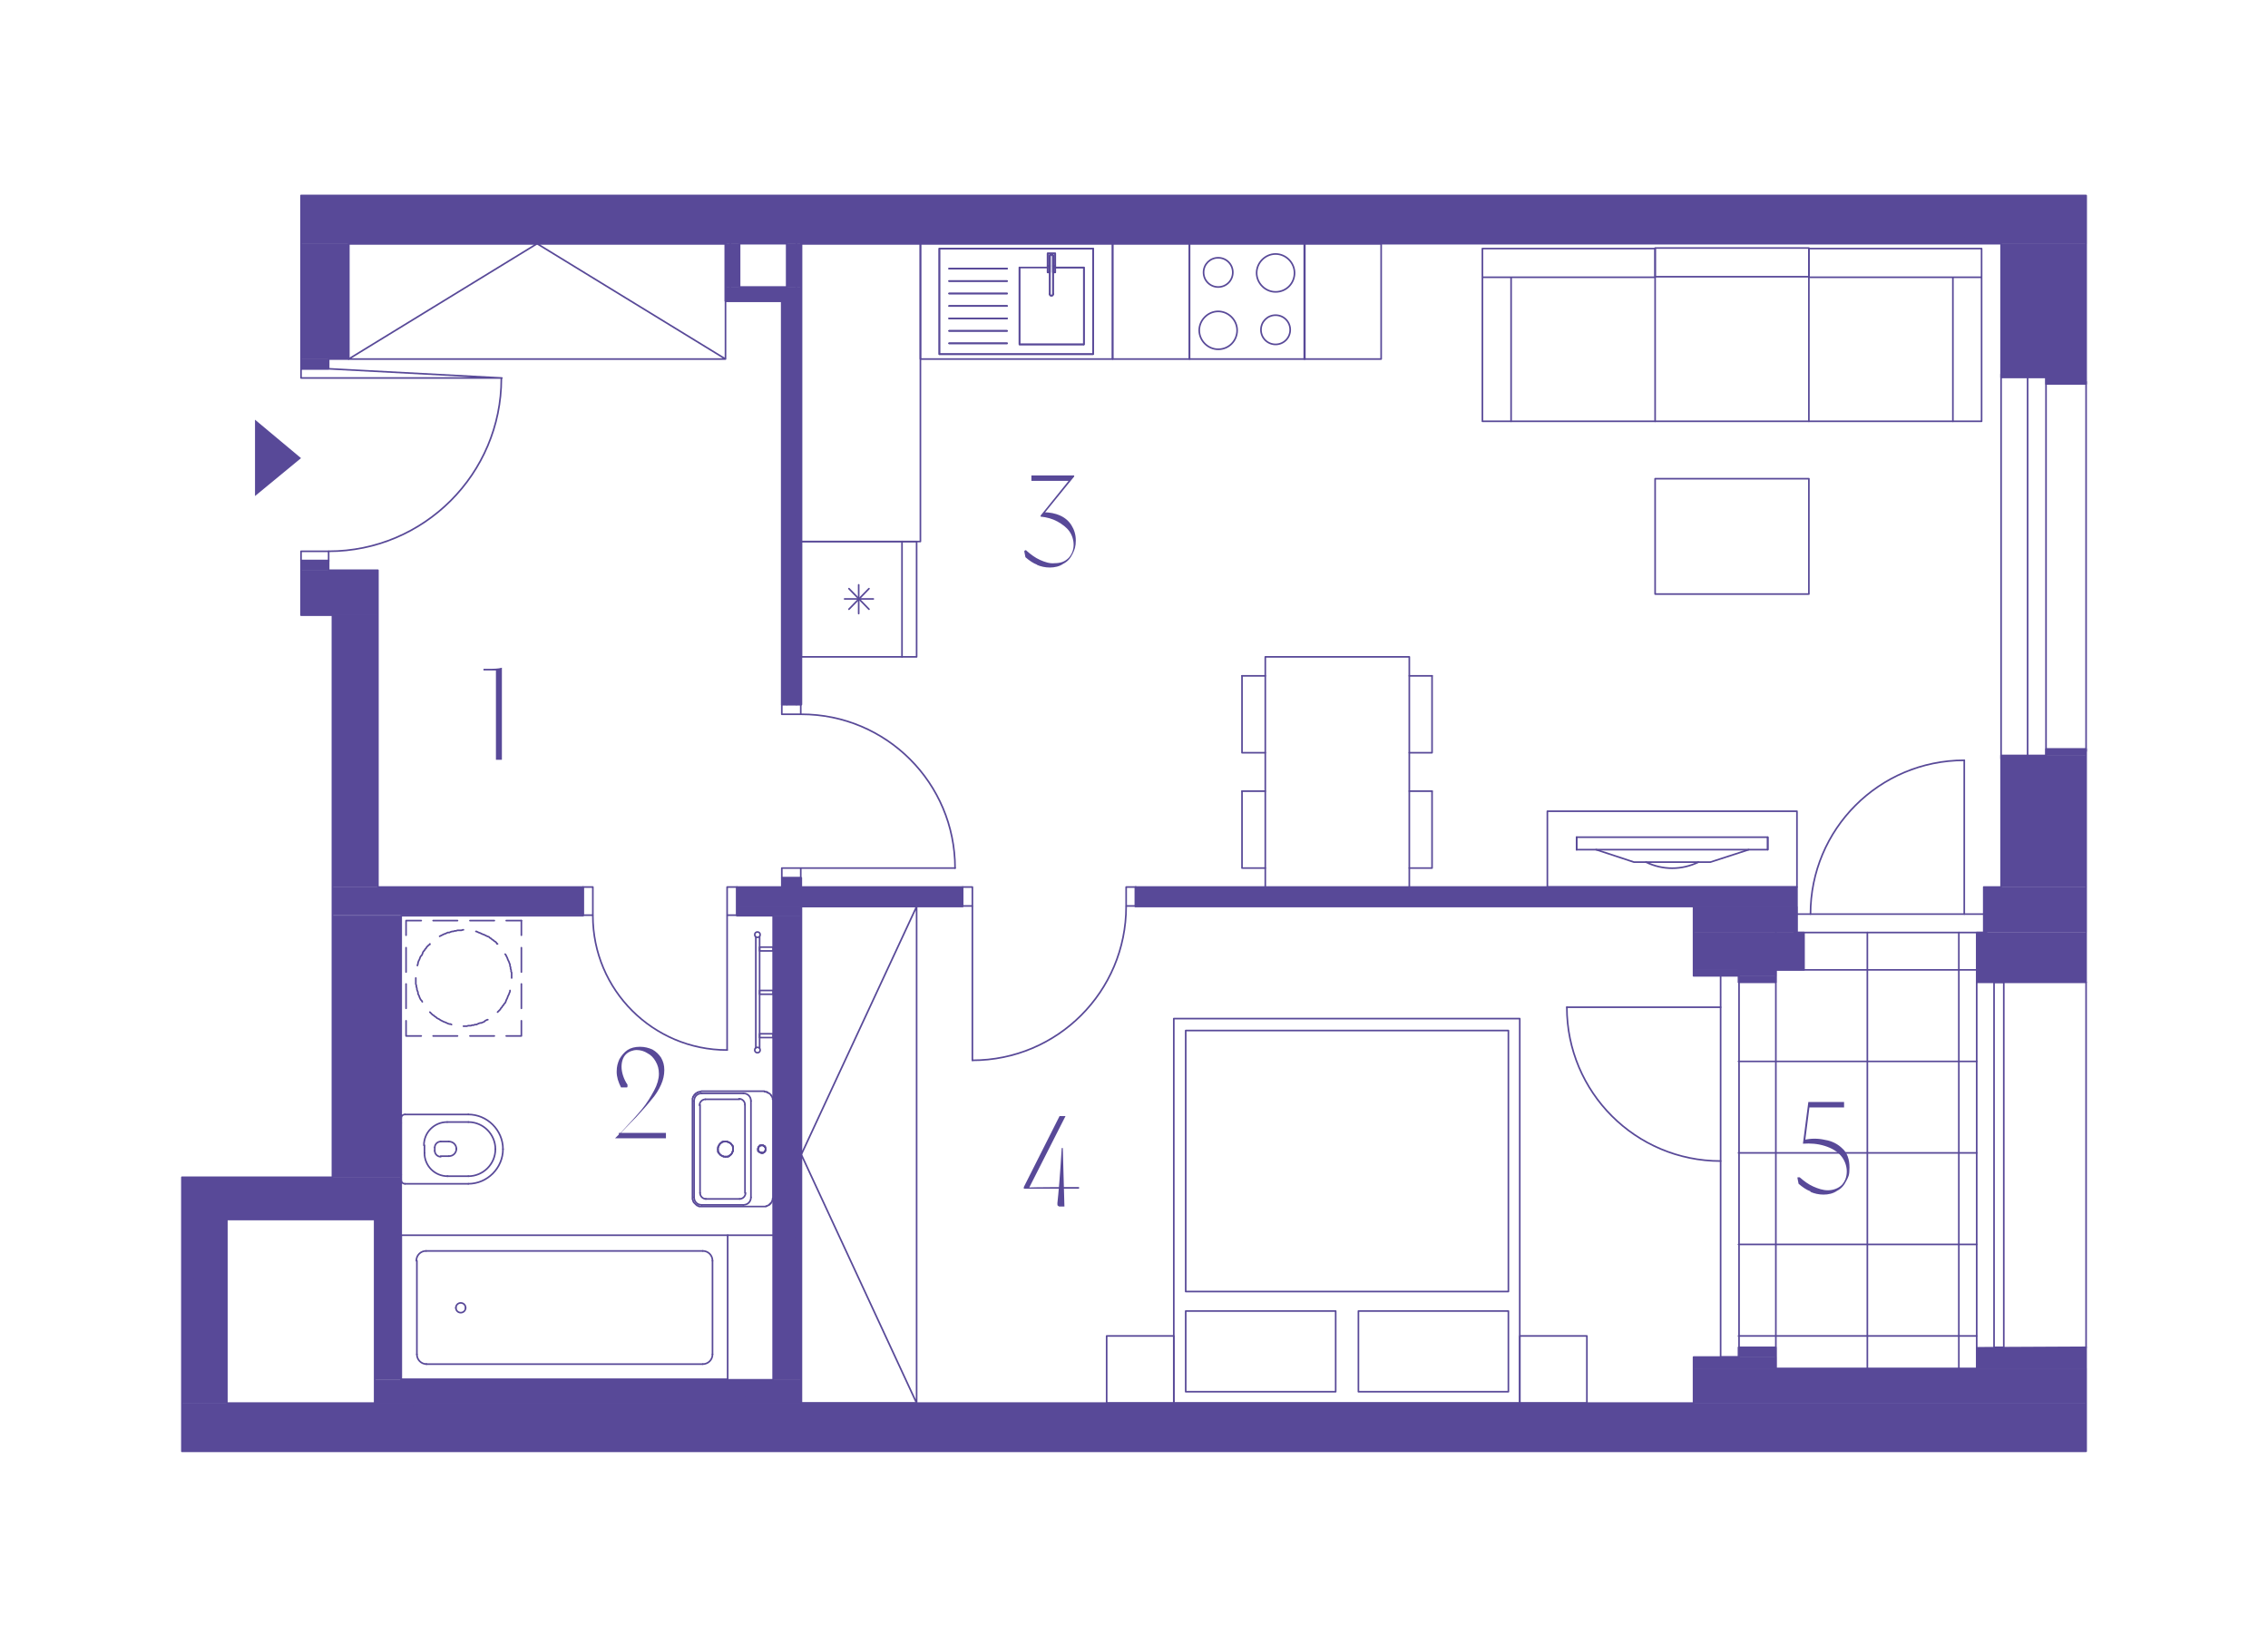 <?xml version="1.0" encoding="UTF-8"?>
<svg xmlns="http://www.w3.org/2000/svg" xmlns:xlink="http://www.w3.org/1999/xlink" version="1.1" viewBox="0 0 418.9 303.9">
  <defs>
    <style>
      .cls-1, .cls-2, .cls-3 {
        fill: none;
      }

      .cls-4, .cls-2, .cls-3 {
        mix-blend-mode: darken;
      }

      .cls-4, .cls-5 {
        fill: #584998;
      }

      .cls-2 {
        stroke-linejoin: round;
        stroke-width: .3px;
      }

      .cls-2, .cls-3 {
        stroke: #584998;
        stroke-linecap: round;
      }

      .cls-6 {
        isolation: isolate;
      }

      .cls-7 {
        clip-path: url(#clippath-17);
      }

      .cls-8 {
        clip-path: url(#clippath-19);
      }

      .cls-9 {
        clip-path: url(#clippath-11);
      }

      .cls-10 {
        clip-path: url(#clippath-16);
      }

      .cls-11 {
        clip-path: url(#clippath-18);
      }

      .cls-12 {
        clip-path: url(#clippath-10);
      }

      .cls-13 {
        clip-path: url(#clippath-15);
      }

      .cls-14 {
        clip-path: url(#clippath-13);
      }

      .cls-15 {
        clip-path: url(#clippath-14);
      }

      .cls-16 {
        clip-path: url(#clippath-12);
      }

      .cls-17 {
        clip-path: url(#clippath-61);
      }

      .cls-18 {
        clip-path: url(#clippath-67);
      }

      .cls-19 {
        clip-path: url(#clippath-68);
      }

      .cls-20 {
        clip-path: url(#clippath-60);
      }

      .cls-21 {
        clip-path: url(#clippath-65);
      }

      .cls-22 {
        clip-path: url(#clippath-62);
      }

      .cls-23 {
        clip-path: url(#clippath-64);
      }

      .cls-24 {
        clip-path: url(#clippath-66);
      }

      .cls-25 {
        clip-path: url(#clippath-63);
      }

      .cls-26 {
        clip-path: url(#clippath-50);
      }

      .cls-27 {
        clip-path: url(#clippath-55);
      }

      .cls-28 {
        clip-path: url(#clippath-52);
      }

      .cls-29 {
        clip-path: url(#clippath-57);
      }

      .cls-30 {
        clip-path: url(#clippath-54);
      }

      .cls-31 {
        clip-path: url(#clippath-56);
      }

      .cls-32 {
        clip-path: url(#clippath-53);
      }

      .cls-33 {
        clip-path: url(#clippath-70);
      }

      .cls-34 {
        clip-path: url(#clippath-51);
      }

      .cls-35 {
        clip-path: url(#clippath-58);
      }

      .cls-36 {
        clip-path: url(#clippath-59);
      }

      .cls-37 {
        clip-path: url(#clippath-31);
      }

      .cls-38 {
        clip-path: url(#clippath-32);
      }

      .cls-39 {
        clip-path: url(#clippath-33);
      }

      .cls-40 {
        clip-path: url(#clippath-34);
      }

      .cls-41 {
        clip-path: url(#clippath-35);
      }

      .cls-42 {
        clip-path: url(#clippath-39);
      }

      .cls-43 {
        clip-path: url(#clippath-30);
      }

      .cls-44 {
        clip-path: url(#clippath-36);
      }

      .cls-45 {
        clip-path: url(#clippath-37);
      }

      .cls-46 {
        clip-path: url(#clippath-38);
      }

      .cls-47 {
        clip-path: url(#clippath-27);
      }

      .cls-48 {
        clip-path: url(#clippath-29);
      }

      .cls-49 {
        clip-path: url(#clippath-26);
      }

      .cls-50 {
        clip-path: url(#clippath-28);
      }

      .cls-51 {
        clip-path: url(#clippath-20);
      }

      .cls-52 {
        clip-path: url(#clippath-21);
      }

      .cls-53 {
        clip-path: url(#clippath-22);
      }

      .cls-54 {
        clip-path: url(#clippath-23);
      }

      .cls-55 {
        clip-path: url(#clippath-24);
      }

      .cls-56 {
        clip-path: url(#clippath-25);
      }

      .cls-57 {
        clip-path: url(#clippath-69);
      }

      .cls-58 {
        clip-path: url(#clippath-41);
      }

      .cls-59 {
        clip-path: url(#clippath-42);
      }

      .cls-60 {
        clip-path: url(#clippath-43);
      }

      .cls-61 {
        clip-path: url(#clippath-44);
      }

      .cls-62 {
        clip-path: url(#clippath-45);
      }

      .cls-63 {
        clip-path: url(#clippath-49);
      }

      .cls-64 {
        clip-path: url(#clippath-40);
      }

      .cls-65 {
        clip-path: url(#clippath-46);
      }

      .cls-66 {
        clip-path: url(#clippath-47);
      }

      .cls-67 {
        clip-path: url(#clippath-48);
      }

      .cls-68 {
        clip-path: url(#clippath-1);
      }

      .cls-69 {
        clip-path: url(#clippath-3);
      }

      .cls-70 {
        clip-path: url(#clippath-4);
      }

      .cls-71 {
        clip-path: url(#clippath-2);
      }

      .cls-72 {
        clip-path: url(#clippath-7);
      }

      .cls-73 {
        clip-path: url(#clippath-6);
      }

      .cls-74 {
        clip-path: url(#clippath-9);
      }

      .cls-75 {
        clip-path: url(#clippath-8);
      }

      .cls-76 {
        clip-path: url(#clippath-5);
      }

      .cls-3 {
        stroke-miterlimit: 10;
      }

      .cls-77 {
        clip-path: url(#clippath);
      }
    </style>
    <clipPath id="clippath">
      <rect class="cls-1" x="33.5" y="35.8" width="352" height="232.3"/>
    </clipPath>
    <clipPath id="clippath-1">
      <rect class="cls-1" x="33.5" y="36" width="352" height="232.1"/>
    </clipPath>
    <clipPath id="clippath-2">
      <rect class="cls-1" x="33.5" y="36" width="352" height="232.1"/>
    </clipPath>
    <clipPath id="clippath-3">
      <rect class="cls-1" x="33.5" y="36" width="352" height="232.1"/>
    </clipPath>
    <clipPath id="clippath-4">
      <rect class="cls-1" x="33.5" y="36" width="352" height="232.1"/>
    </clipPath>
    <clipPath id="clippath-5">
      <rect class="cls-1" x="33.5" y="36" width="352" height="232.1"/>
    </clipPath>
    <clipPath id="clippath-6">
      <rect class="cls-1" x="33.5" y="36" width="352" height="232.1"/>
    </clipPath>
    <clipPath id="clippath-7">
      <rect class="cls-1" x="33.5" y="36" width="352" height="232.1"/>
    </clipPath>
    <clipPath id="clippath-8">
      <rect class="cls-1" x="33.5" y="36" width="352" height="232.1"/>
    </clipPath>
    <clipPath id="clippath-9">
      <rect class="cls-1" x="33.5" y="36" width="352" height="232.1"/>
    </clipPath>
    <clipPath id="clippath-10">
      <rect class="cls-1" x="33.5" y="36" width="352" height="232.1"/>
    </clipPath>
    <clipPath id="clippath-11">
      <rect class="cls-1" x="33.5" y="36" width="352" height="232.1"/>
    </clipPath>
    <clipPath id="clippath-12">
      <rect class="cls-1" x="33.5" y="36" width="352" height="232.1"/>
    </clipPath>
    <clipPath id="clippath-13">
      <rect class="cls-1" x="33.5" y="36" width="352" height="232.1"/>
    </clipPath>
    <clipPath id="clippath-14">
      <rect class="cls-1" x="33.5" y="36" width="352" height="232.1"/>
    </clipPath>
    <clipPath id="clippath-15">
      <rect class="cls-1" x="33.5" y="36" width="352" height="232.1"/>
    </clipPath>
    <clipPath id="clippath-16">
      <rect class="cls-1" x="33.5" y="36" width="352" height="232.1"/>
    </clipPath>
    <clipPath id="clippath-17">
      <rect class="cls-1" x="33.5" y="36" width="352" height="232.1"/>
    </clipPath>
    <clipPath id="clippath-18">
      <rect class="cls-1" x="33.5" y="36" width="352" height="232.1"/>
    </clipPath>
    <clipPath id="clippath-19">
      <rect class="cls-1" x="33.5" y="36" width="352" height="232.1"/>
    </clipPath>
    <clipPath id="clippath-20">
      <rect class="cls-1" x="33.5" y="36" width="352" height="232.1"/>
    </clipPath>
    <clipPath id="clippath-21">
      <rect class="cls-1" x="33.5" y="36" width="352" height="232.1"/>
    </clipPath>
    <clipPath id="clippath-22">
      <rect class="cls-1" x="33.5" y="36" width="352" height="232.1"/>
    </clipPath>
    <clipPath id="clippath-23">
      <rect class="cls-1" x="33.5" y="36" width="352" height="232.1"/>
    </clipPath>
    <clipPath id="clippath-24">
      <rect class="cls-1" x="33.5" y="36" width="352" height="232.1"/>
    </clipPath>
    <clipPath id="clippath-25">
      <rect class="cls-1" x="33.5" y="36" width="352" height="232.1"/>
    </clipPath>
    <clipPath id="clippath-26">
      <rect class="cls-1" x="33.5" y="36" width="352" height="232.1"/>
    </clipPath>
    <clipPath id="clippath-27">
      <rect class="cls-1" x="33.5" y="36" width="352" height="232.1"/>
    </clipPath>
    <clipPath id="clippath-28">
      <rect class="cls-1" x="33.5" y="36" width="352" height="232.1"/>
    </clipPath>
    <clipPath id="clippath-29">
      <rect class="cls-1" x="33.6" y="259.1" width="351.8" height="8.9"/>
    </clipPath>
    <clipPath id="clippath-30">
      <rect class="cls-1" x="69.2" y="259.1" width="240.6" height="0"/>
    </clipPath>
    <clipPath id="clippath-31">
      <rect class="cls-1" x="69.2" y="254.8" width="78.8" height="4.4"/>
    </clipPath>
    <clipPath id="clippath-32">
      <rect class="cls-1" x="312.8" y="252.7" width="72.6" height="6.4"/>
    </clipPath>
    <clipPath id="clippath-33">
      <rect class="cls-1" x="312.8" y="250.6" width="15.3" height="2.1"/>
    </clipPath>
    <clipPath id="clippath-34">
      <rect class="cls-1" x="365.1" y="248.8" width="20.2" height="3.9"/>
    </clipPath>
    <clipPath id="clippath-35">
      <rect class="cls-1" x="365.1" y="248.9" width="20.2" height="3.8"/>
    </clipPath>
    <clipPath id="clippath-36">
      <rect class="cls-1" x="321.1" y="248.8" width="6.9" height="1.8"/>
    </clipPath>
    <clipPath id="clippath-37">
      <rect class="cls-1" x="33.6" y="225.2" width="8.3" height="33.9"/>
    </clipPath>
    <clipPath id="clippath-38">
      <rect class="cls-1" x="69.2" y="225.2" width="4.9" height="29.5"/>
    </clipPath>
    <clipPath id="clippath-39">
      <rect class="cls-1" x="33.6" y="217.4" width="40.5" height="7.8"/>
    </clipPath>
    <clipPath id="clippath-40">
      <rect class="cls-1" x="61.4" y="169.1" width="12.7" height="48.3"/>
    </clipPath>
    <clipPath id="clippath-41">
      <rect class="cls-1" x="142.8" y="169.1" width="5.2" height="85.7"/>
    </clipPath>
    <clipPath id="clippath-42">
      <rect class="cls-1" x="136.1" y="167.4" width="11.9" height="1.7"/>
    </clipPath>
    <clipPath id="clippath-43">
      <rect class="cls-1" x="61.4" y="163.8" width="46.3" height="5.2"/>
    </clipPath>
    <clipPath id="clippath-44">
      <rect class="cls-1" x="136.1" y="163.8" width="41.7" height="3.6"/>
    </clipPath>
    <clipPath id="clippath-45">
      <rect class="cls-1" x="79" y="163.8" width="28.7" height="0"/>
    </clipPath>
    <clipPath id="clippath-46">
      <rect class="cls-1" x="144.4" y="162.1" width="3.6" height="1.8"/>
    </clipPath>
    <clipPath id="clippath-47">
      <rect class="cls-1" x="61.4" y="113.6" width="8.3" height="50.2"/>
    </clipPath>
    <clipPath id="clippath-48">
      <rect class="cls-1" x="55.6" y="105.3" width="14.2" height="8.3"/>
    </clipPath>
    <clipPath id="clippath-49">
      <rect class="cls-1" x="55.6" y="103.5" width="5.1" height="1.8"/>
    </clipPath>
    <clipPath id="clippath-50">
      <rect class="cls-1" x="377.9" y="69.7" width="7.5" height="1.2"/>
    </clipPath>
    <clipPath id="clippath-51">
      <rect class="cls-1" x="55.6" y="66.3" width="5.1" height="1.8"/>
    </clipPath>
    <clipPath id="clippath-52">
      <rect class="cls-1" x="144.4" y="55.6" width="3.6" height="74.5"/>
    </clipPath>
    <clipPath id="clippath-53">
      <rect class="cls-1" x="134" y="53" width="14" height="2.7"/>
    </clipPath>
    <clipPath id="clippath-54">
      <rect class="cls-1" x="145.3" y="45" width="2.7" height="8"/>
    </clipPath>
    <clipPath id="clippath-55">
      <rect class="cls-1" x="369.6" y="45" width="15.8" height="24.7"/>
    </clipPath>
    <clipPath id="clippath-56">
      <rect class="cls-1" x="134" y="45" width="2.7" height="8"/>
    </clipPath>
    <clipPath id="clippath-57">
      <rect class="cls-1" x="145.3" y="45" width="240" height="0"/>
    </clipPath>
    <clipPath id="clippath-58">
      <rect class="cls-1" x="55.6" y="45" width="8.9" height="21.3"/>
    </clipPath>
    <clipPath id="clippath-59">
      <rect class="cls-1" x="134" y="45" width="251.4" height="0"/>
    </clipPath>
    <clipPath id="clippath-60">
      <rect class="cls-1" x="55.6" y="36.1" width="329.8" height="8.9"/>
    </clipPath>
    <clipPath id="clippath-61">
      <rect class="cls-1" x="321.1" y="180.2" width="6.9" height="1.2"/>
    </clipPath>
    <clipPath id="clippath-62">
      <rect class="cls-1" x="312.8" y="179.1" width="15.3" height="1.1"/>
    </clipPath>
    <clipPath id="clippath-63">
      <rect class="cls-1" x="312.8" y="172.2" width="20.4" height="6.9"/>
    </clipPath>
    <clipPath id="clippath-64">
      <rect class="cls-1" x="209.7" y="167.4" width="103.1" height="0"/>
    </clipPath>
    <clipPath id="clippath-65">
      <rect class="cls-1" x="312.8" y="167.4" width="19.2" height="4.8"/>
    </clipPath>
    <clipPath id="clippath-66">
      <rect class="cls-1" x="209.7" y="163.8" width="122.2" height="3.6"/>
    </clipPath>
    <clipPath id="clippath-67">
      <rect class="cls-1" x="365.1" y="172.2" width="20.2" height="9.2"/>
    </clipPath>
    <clipPath id="clippath-68">
      <rect class="cls-1" x="366.4" y="163.8" width="19" height="8.3"/>
    </clipPath>
    <clipPath id="clippath-69">
      <rect class="cls-1" x="369.6" y="139.5" width="15.8" height="24.3"/>
    </clipPath>
    <clipPath id="clippath-70">
      <rect class="cls-1" x="377.9" y="138.3" width="7.5" height="1.2"/>
    </clipPath>
  </defs>
  <!-- Generator: Adobe Illustrator 28.7.1, SVG Export Plug-In . SVG Version: 1.2.0 Build 142)  -->
  <g class="cls-6">
    <g id="Vrstva_1">
      <g class="cls-77">
        <path class="cls-5" d="M91.6,123.8h-2.3v-.3h1.1c.8,0,1.6,0,2.3-.2v17h-1.1v-16.5Z"/>
        <path class="cls-5" d="M113.6,210.2l1.3-1.3c1.4-1.5,2.6-2.8,3.6-4,1-1.2,1.7-2.4,2.3-3.5.6-1.1.9-2.2.9-3.1s-.2-1.6-.6-2.3c-.4-.7-.9-1.2-1.5-1.5-.6-.4-1.3-.6-2-.6s-1.5.3-2,.8-.8,1.3-.8,2.3.4,2.3,1.1,3.3c0,0,0,.2,0,.3,0,0,0,.2-.1.2,0,0-.1,0-.2,0h-.9c-.5-1-.8-1.9-.8-2.9s.2-1.6.5-2.3c.4-.7.9-1.3,1.5-1.7s1.4-.6,2.3-.6,1.6.2,2.3.5c.7.4,1.2.9,1.6,1.5.4.7.6,1.4.6,2.3s-.2,1.8-.6,2.7c-.4.9-1,1.9-1.8,2.8-.7.9-1.7,2-2.8,3.2-.2.2-1.3,1.3-3.2,3.3v-.4h8.7v1h-9.4v-.2Z"/>
        <path class="cls-5" d="M191.6,104.3c-.8-.3-1.5-.8-2.2-1.4l-.2-1c0,0,0-.2,0-.2,0,0,.1,0,.2-.1,0,0,.2,0,.2.1.8.7,1.6,1.3,2.5,1.7.9.4,1.8.7,2.7.6,1.1,0,1.9-.3,2.6-1,.6-.7.9-1.5.9-2.4s-.3-1.8-.8-2.5-1.3-1.3-2.2-1.8c-.9-.5-2-.8-3.1-.9v-.2l5.4-6.7v.3h-7.1v-1h7.9v.2l-5.6,6.9v-.3c1.1,0,2.1.2,3,.6.9.4,1.6,1,2.1,1.8.5.8.8,1.7.8,2.8s-.2,1.7-.6,2.5c-.4.8-.9,1.4-1.7,1.8-.7.5-1.6.7-2.5.7s-1.7-.2-2.4-.5Z"/>
        <path class="cls-5" d="M334.4,220c-.8-.3-1.5-.8-2.2-1.4l-.2-1c0,0,0-.2,0-.2,0,0,.1,0,.2,0s.2,0,.2,0c.8.7,1.6,1.3,2.5,1.7.9.4,1.8.7,2.7.7s1.9-.3,2.6-1c.6-.7.9-1.5.9-2.5s-.4-2.1-1.1-2.9-1.7-1.4-3-1.8-2.6-.5-4-.4l1-7.7h6.6v1h-6.4l-.8,6.3-.2-.3c1.3-.3,2.6-.3,3.9,0,1.3.2,2.4.8,3.2,1.6.9.8,1.3,2,1.3,3.5s-.2,1.7-.6,2.5c-.4.8-.9,1.4-1.7,1.8-.7.5-1.6.7-2.5.7s-1.7-.2-2.4-.5Z"/>
        <path class="cls-5" d="M189.1,219.2l6.6-13.1h1.1l-6.7,13.2h-.1c0-.1,9.3-.1,9.3-.1v.3h-10.2v-.2ZM195.4,222.7c-.1-.1-.1-.3-.1-.5.2-1.8.5-5.2.8-10.2h.2l.3,10.8h-.8c-.2,0-.3,0-.4-.2Z"/>
        <polygon class="cls-5" points="55.6 84.6 47.1 77.5 47.1 91.6 55.6 84.6"/>
        <line class="cls-2" x1="328" y1="252.7" x2="328" y2="172.2"/>
        <line class="cls-2" x1="344.9" y1="252.7" x2="344.9" y2="172.2"/>
        <line class="cls-2" x1="361.8" y1="252.7" x2="361.8" y2="172.2"/>
        <line class="cls-2" x1="365.1" y1="246.7" x2="321.1" y2="246.7"/>
        <line class="cls-2" x1="365.1" y1="229.8" x2="321.1" y2="229.8"/>
        <line class="cls-2" x1="365.1" y1="212.9" x2="321.1" y2="212.9"/>
        <line class="cls-2" x1="365.1" y1="196" x2="321.1" y2="196"/>
        <line class="cls-2" x1="365.1" y1="179.1" x2="321.1" y2="179.1"/>
        <line class="cls-2" x1="96.3" y1="170" x2="96.3" y2="172.7"/>
        <line class="cls-2" x1="96.3" y1="175" x2="96.3" y2="179.5"/>
        <line class="cls-2" x1="96.3" y1="181.7" x2="96.3" y2="186.2"/>
        <polyline class="cls-2" points="96.3 188.5 96.3 191.3 93.5 191.3"/>
        <line class="cls-2" x1="91.3" y1="191.3" x2="86.8" y2="191.3"/>
        <line class="cls-2" x1="84.5" y1="191.3" x2="80" y2="191.3"/>
        <polyline class="cls-2" points="77.8 191.3 75 191.3 75 188.5"/>
        <line class="cls-2" x1="75" y1="186.2" x2="75" y2="181.7"/>
        <line class="cls-2" x1="75" y1="179.5" x2="75" y2="175"/>
        <polyline class="cls-2" points="75 172.7 75 170 77.8 170"/>
        <line class="cls-2" x1="80" y1="170" x2="84.5" y2="170"/>
        <line class="cls-2" x1="86.8" y1="170" x2="91.3" y2="170"/>
        <line class="cls-2" x1="93.5" y1="170" x2="96.3" y2="170"/>
        <polyline class="cls-2" points="94.5 180.6 94.5 180.4 94.5 180.1 94.5 179.9 94.5 179.6 94.4 179.4 94.4 179.1 94.3 178.9 94.3 178.6 94.2 178.4 94.2 178.1 94.1 177.9 94 177.6 93.9 177.4 93.8 177.2 93.7 176.9 93.6 176.7 93.5 176.5 93.4 176.3 93.3 176.2"/>
        <polyline class="cls-2" points="91.9 174.3 91.8 174.3 91.7 174.1 91.5 173.9 91.3 173.8 91.1 173.6 90.9 173.5 90.7 173.3 90.5 173.2 90.3 173 90 172.9 89.8 172.8 89.6 172.7 89.4 172.6 89.1 172.5 88.9 172.4 88.7 172.3 88.4 172.2 88.2 172.1 88 172 87.9 172"/>
        <polyline class="cls-2" points="85.6 171.7 85.5 171.7 85.2 171.8 85 171.8 84.7 171.8 84.5 171.8 84.2 171.9 84 171.9 83.7 172 83.5 172 83.2 172.1 83 172.2 82.7 172.2 82.5 172.3 82.3 172.4 82 172.5 81.8 172.6 81.6 172.7 81.4 172.8 81.2 172.9"/>
        <polyline class="cls-2" points="79.4 174.3 79.4 174.4 79.2 174.5 79 174.7 78.8 174.9 78.7 175.1 78.5 175.3 78.4 175.5 78.2 175.7 78.1 175.9 78 176.2 77.9 176.4 77.7 176.6 77.6 176.8 77.5 177.1 77.4 177.3 77.3 177.5 77.2 177.8 77.2 178 77.1 178.2 77.1 178.3"/>
        <polyline class="cls-2" points="76.8 180.6 76.8 180.7 76.8 181 76.8 181.2 76.8 181.5 76.8 181.7 76.9 182 76.9 182.2 77 182.5 77 182.7 77.1 183 77.2 183.2 77.2 183.5 77.3 183.7 77.4 183.9 77.5 184.2 77.6 184.4 77.7 184.6 77.9 184.8 78 185"/>
        <polyline class="cls-2" points="79.4 186.9 79.5 187 79.7 187.2 79.9 187.4 80.1 187.5 80.3 187.7 80.5 187.8 80.7 188 80.9 188.1 81.1 188.2 81.4 188.4 81.6 188.5 81.8 188.6 82 188.7 82.3 188.8 82.5 188.9 82.7 189 83 189.1 83.2 189.1 83.4 189.2"/>
        <polyline class="cls-2" points="85.6 189.5 85.7 189.5 86 189.5 86.2 189.5 86.5 189.4 86.7 189.4 87 189.4 87.2 189.3 87.5 189.3 87.7 189.2 88 189.2 88.2 189.1 88.4 189 88.7 188.9 88.9 188.9 89.1 188.8 89.4 188.7 89.6 188.5 89.8 188.4 90 188.3 90.1 188.3"/>
        <polyline class="cls-2" points="91.9 186.9 92 186.8 92.2 186.6 92.4 186.4 92.5 186.2 92.7 186 92.8 185.8 93 185.6 93.1 185.4 93.3 185.2 93.4 185 93.5 184.7 93.6 184.5 93.7 184.3 93.8 184 93.9 183.8 94 183.6 94.1 183.3 94.2 183.1 94.2 182.9"/>
        <line class="cls-2" x1="74.1" y1="206.5" x2="74.1" y2="207.4"/>
        <line class="cls-2" x1="74.1" y1="216.9" x2="74.1" y2="217.9"/>
        <g class="cls-68">
          <path class="cls-2" d="M74.1,217.9c0,.4.3.7.7.7"/>
        </g>
        <line class="cls-2" x1="74.8" y1="218.6" x2="86.5" y2="218.6"/>
        <g class="cls-71">
          <path class="cls-2" d="M86.5,218.6c3.5,0,6.4-2.9,6.4-6.4"/>
          <path class="cls-2" d="M92.9,212.2c0-3.5-2.9-6.4-6.4-6.4"/>
        </g>
        <line class="cls-2" x1="86.5" y1="205.8" x2="74.8" y2="205.8"/>
        <g class="cls-69">
          <path class="cls-2" d="M74.8,205.8c-.4,0-.7.3-.7.7"/>
        </g>
        <line class="cls-2" x1="82.6" y1="217.2" x2="86.5" y2="217.2"/>
        <g class="cls-70">
          <path class="cls-2" d="M86.5,217.2c2.7,0,5-2.2,5-5"/>
          <path class="cls-2" d="M91.5,212.2c0-2.7-2.2-5-5-5"/>
        </g>
        <line class="cls-2" x1="86.5" y1="207.2" x2="82.6" y2="207.2"/>
        <line class="cls-2" x1="78.4" y1="211.5" x2="78.4" y2="212.9"/>
        <g class="cls-76">
          <path class="cls-2" d="M78.4,212.9c0,2.4,1.9,4.3,4.3,4.3"/>
          <path class="cls-2" d="M82.6,207.2c-2.4,0-4.3,1.9-4.3,4.3"/>
        </g>
        <line class="cls-2" x1="80.3" y1="211.9" x2="80.3" y2="212.5"/>
        <g class="cls-73">
          <path class="cls-2" d="M80.3,212.5c0,.6.5,1.1,1.1,1.1"/>
        </g>
        <line class="cls-2" x1="81.4" y1="213.5" x2="82.9" y2="213.5"/>
        <g class="cls-72">
          <path class="cls-2" d="M82.9,213.5c.8,0,1.4-.6,1.4-1.4"/>
          <path class="cls-2" d="M84.3,212.2c0-.8-.6-1.4-1.4-1.4"/>
        </g>
        <line class="cls-2" x1="82.9" y1="210.8" x2="81.4" y2="210.8"/>
        <g class="cls-75">
          <path class="cls-2" d="M81.4,210.8c-.6,0-1.1.5-1.1,1.1"/>
        </g>
        <line class="cls-2" x1="74.1" y1="216.9" x2="74.1" y2="207.4"/>
        <polyline class="cls-2" points="141 222.8 141.1 222.8 141.1 222.8 141.2 222.8 141.3 222.8 141.3 222.8 141.4 222.8 141.5 222.8 141.5 222.7 141.6 222.7 141.7 222.7 141.7 222.7 141.8 222.6 141.9 222.6 141.9 222.6 142 222.5 142.1 222.5 142.1 222.4 142.2 222.4 142.2 222.3 142.3 222.3 142.3 222.2 142.4 222.2 142.4 222.1 142.4 222.1 142.5 222 142.5 222 142.6 221.9 142.6 221.8 142.6 221.8 142.6 221.7 142.7 221.6 142.7 221.6 142.7 221.5 142.7 221.4 142.7 221.4 142.7 221.3 142.8 221.2 142.8 221.1 142.8 221.1 142.8 221.1 142.8 203.3 142.8 203.2 142.8 203.2 142.8 203.1 142.7 203 142.7 203 142.7 202.9 142.7 202.8 142.7 202.8 142.7 202.7 142.6 202.6 142.6 202.6 142.6 202.5 142.5 202.4 142.5 202.4 142.5 202.3 142.4 202.3 142.4 202.2 142.3 202.1 142.3 202.1 142.2 202 142.2 202 142.1 201.9 142.1 201.9 142 201.9 141.9 201.8 141.9 201.8 141.8 201.8 141.8 201.7 141.7 201.7 141.6 201.7 141.6 201.6 141.5 201.6 141.4 201.6 141.4 201.6 141.3 201.6 141.2 201.6 141.2 201.5 141.1 201.5 141 201.5 141 201.5 129.6 201.5 129.6 201.5 129.5 201.5 129.4 201.6 129.4 201.6 129.3 201.6 129.2 201.6 129.1 201.6 129.1 201.6 129 201.7 128.9 201.7 128.9 201.7 128.8 201.7 128.8 201.8 128.7 201.8 128.6 201.9 128.6 201.9 128.5 201.9 128.5 202 128.4 202 128.4 202.1 128.3 202.1 128.3 202.2 128.2 202.2 128.2 202.3 128.1 202.4 128.1 202.4 128.1 202.5 128 202.5 128 202.6 128 202.7 128 202.7 127.9 202.8 127.9 202.9 127.9 202.9 127.9 203 127.9 203.1 127.9 203.2 127.9 203.2 127.9 203.3 127.9 203.3 127.9 221.1 127.9 221.1 127.9 221.2 127.9 221.3 127.9 221.3 127.9 221.4 127.9 221.5 127.9 221.5 128 221.6 128 221.7 128 221.7 128 221.8 128.1 221.9 128.1 221.9 128.1 222 128.2 222.1 128.2 222.1 128.3 222.2 128.3 222.2 128.4 222.3 128.4 222.3 128.5 222.4 128.5 222.4 128.6 222.5 128.6 222.5 128.7 222.5 128.7 222.6 128.8 222.6 128.9 222.7 128.9 222.7 129 222.7 129.1 222.7 129.1 222.8 129.2 222.8 129.3 222.8 129.3 222.8 129.4 222.8 129.5 222.8 129.5 222.8 129.6 222.8 129.6 222.8 141 222.8"/>
        <line class="cls-2" x1="138.7" y1="203.3" x2="138.7" y2="221.1"/>
        <g class="cls-74">
          <path class="cls-2" d="M137.3,222.5c.8,0,1.4-.6,1.4-1.4"/>
          <path class="cls-2" d="M138.7,203.3c0-.8-.6-1.4-1.4-1.4"/>
          <path class="cls-2" d="M140.7,211.5c-.4,0-.7.3-.7.7s.3.7.7.7"/>
          <path class="cls-2" d="M140.7,212.9c.4,0,.7-.3.7-.7s-.3-.7-.7-.7"/>
          <path class="cls-2" d="M134.4,210.8c-.1,0-.2,0-.4,0"/>
          <path class="cls-2" d="M134.7,211c-.1,0-.2-.1-.3-.1"/>
          <path class="cls-2" d="M135,211.2c0,0-.2-.2-.3-.2"/>
          <path class="cls-2" d="M135.2,211.5c0-.1-.1-.2-.2-.3"/>
          <path class="cls-2" d="M135.4,211.8c0-.1,0-.2-.1-.3"/>
          <path class="cls-2" d="M135.4,212.2c0-.1,0-.2,0-.4"/>
          <path class="cls-2" d="M135.4,212.6c0-.1,0-.2,0-.4"/>
          <path class="cls-2" d="M135.2,212.9c0-.1.1-.2.1-.3"/>
          <path class="cls-2" d="M135,213.2c0,0,.2-.2.2-.3"/>
          <path class="cls-2" d="M134.7,213.4c.1,0,.2-.1.3-.2"/>
          <path class="cls-2" d="M134.4,213.6c.1,0,.2,0,.3-.1"/>
          <path class="cls-2" d="M134,213.6c.1,0,.2,0,.4,0"/>
          <path class="cls-2" d="M133.6,213.6c.1,0,.2,0,.4,0"/>
          <path class="cls-2" d="M133.3,213.4c.1,0,.2.1.3.1"/>
          <path class="cls-2" d="M133,213.2c0,0,.2.2.3.2"/>
          <path class="cls-2" d="M132.8,212.9c0,.1.1.2.2.3"/>
          <path class="cls-2" d="M132.6,212.6c0,.1,0,.2.1.3"/>
          <path class="cls-2" d="M132.6,212.2c0,.1,0,.2,0,.4"/>
          <path class="cls-2" d="M132.6,211.8c0,.1,0,.2,0,.4"/>
          <path class="cls-2" d="M132.8,211.5c0,.1-.1.2-.1.3"/>
          <path class="cls-2" d="M133,211.2c0,0-.2.2-.2.3"/>
          <path class="cls-2" d="M133.3,211c-.1,0-.2.1-.3.2"/>
          <path class="cls-2" d="M133.6,210.8c-.1,0-.2,0-.3.1"/>
          <path class="cls-2" d="M134,210.8c-.1,0-.2,0-.4,0"/>
          <path class="cls-2" d="M140.5,212.9c0,0,.1,0,.2,0"/>
          <path class="cls-2" d="M140.4,212.8c0,0,.1,0,.2,0"/>
          <path class="cls-2" d="M140.2,212.7s0,0,.1.1"/>
          <path class="cls-2" d="M140.1,212.5c0,0,0,.1.1.1"/>
          <path class="cls-2" d="M140,212.4c0,0,0,.1,0,.2"/>
          <path class="cls-2" d="M140,212.2c0,0,0,.1,0,.2"/>
          <path class="cls-2" d="M140,212c0,0,0,.1,0,.2"/>
          <path class="cls-2" d="M140.1,211.8c0,0,0,.1,0,.2"/>
          <path class="cls-2" d="M140.2,211.7s0,0-.1.1"/>
          <path class="cls-2" d="M140.4,211.6c0,0-.1,0-.1.1"/>
          <path class="cls-2" d="M140.5,211.5c0,0-.1,0-.2,0"/>
          <path class="cls-2" d="M140.7,211.5c0,0-.1,0-.2,0"/>
          <path class="cls-2" d="M141.3,212.7s0,0,0-.1"/>
          <path class="cls-2" d="M141.2,212.7s0,0,0,0"/>
          <path class="cls-2" d="M141.1,212.8s0,0,0,0"/>
          <path class="cls-2" d="M141.1,212.8s0,0,0,0"/>
          <path class="cls-2" d="M141,212.8s0,0,0,0"/>
          <path class="cls-2" d="M140.9,212.9s0,0,0,0"/>
          <path class="cls-2" d="M140.9,212.9s0,0,0,0"/>
          <path class="cls-2" d="M140.7,212.9c0,0,.1,0,.2,0"/>
          <path class="cls-2" d="M140.9,212.9s0,0,0,0"/>
          <path class="cls-2" d="M141.1,212.8s0,0,0,0"/>
          <path class="cls-2" d="M141.2,212.7s0,0,0,0"/>
          <path class="cls-2" d="M140.9,211.5s0,0-.2,0"/>
          <path class="cls-2" d="M140.9,211.5s0,0,0,0"/>
          <path class="cls-2" d="M141,211.5s0,0,0,0"/>
          <path class="cls-2" d="M141.1,211.6s0,0,0,0"/>
          <path class="cls-2" d="M141.1,211.6s0,0,0,0"/>
          <path class="cls-2" d="M141.2,211.7s0,0,0,0"/>
          <path class="cls-2" d="M141.3,211.7s0,0,0,0"/>
          <path class="cls-2" d="M141.3,211.8s0,0,0-.1"/>
          <path class="cls-2" d="M141.2,211.7s0,0,0,0"/>
          <path class="cls-2" d="M141.1,211.6s0,0,0,0"/>
          <path class="cls-2" d="M140.9,211.5s0,0,0,0"/>
          <path class="cls-2" d="M134,210.8c-.8,0-1.4.6-1.4,1.4s.6,1.4,1.4,1.4"/>
          <path class="cls-2" d="M134,213.6c.8,0,1.4-.6,1.4-1.4s-.6-1.4-1.4-1.4"/>
        </g>
        <line class="cls-2" x1="137.6" y1="220.3" x2="137.6" y2="204"/>
        <line class="cls-2" x1="136.6" y1="203" x2="130.3" y2="203"/>
        <line class="cls-2" x1="137.3" y1="201.9" x2="129.6" y2="201.9"/>
        <line class="cls-2" x1="129.3" y1="204" x2="129.3" y2="220.3"/>
        <line class="cls-2" x1="128.2" y1="203.3" x2="128.2" y2="221.1"/>
        <line class="cls-2" x1="130.3" y1="221.4" x2="136.6" y2="221.4"/>
        <line class="cls-2" x1="129.6" y1="222.5" x2="137.3" y2="222.5"/>
        <polyline class="cls-2" points="141.3 211.8 141.4 211.9 141.4 211.9 141.4 212 141.4 212 141.4 212.1 141.4 212.1 141.4 212.1 141.4 212.2 141.4 212.2 141.4 212.3 141.4 212.3 141.4 212.4 141.4 212.4 141.4 212.4 141.4 212.5 141.3 212.5"/>
        <g class="cls-12">
          <path class="cls-2" d="M136.6,221.4c.6,0,1.1-.5,1.1-1.1"/>
          <path class="cls-2" d="M137.6,204c0-.6-.5-1.1-1.1-1.1"/>
          <path class="cls-2" d="M130.3,203c-.6,0-1.1.5-1.1,1.1"/>
          <path class="cls-2" d="M129.6,201.9c-.8,0-1.4.6-1.4,1.4"/>
          <path class="cls-2" d="M129.3,220.3c0,.6.5,1.1,1.1,1.1"/>
          <path class="cls-2" d="M128.2,221.1c0,.8.6,1.4,1.4,1.4"/>
        </g>
        <line class="cls-2" x1="140.3" y1="193.5" x2="140.3" y2="173"/>
        <line class="cls-2" x1="139.6" y1="173" x2="139.6" y2="193.5"/>
        <rect class="cls-2" x="140.3" y="190.9" width="2.5" height=".7"/>
        <rect class="cls-2" x="140.3" y="182.9" width="2.5" height=".7"/>
        <rect class="cls-2" x="140.3" y="174.9" width="2.5" height=".7"/>
        <g class="cls-9">
          <path class="cls-2" d="M139.9,193.4c-.3,0-.5.2-.5.5s.2.5.5.5.5-.2.5-.5-.2-.5-.5-.5"/>
          <path class="cls-2" d="M139.9,172.1c-.3,0-.5.2-.5.5s.2.5.5.5.5-.2.5-.5-.2-.5-.5-.5"/>
        </g>
        <line class="cls-2" x1="134.3" y1="169.1" x2="134.3" y2="193.9"/>
        <g class="cls-16">
          <path class="cls-2" d="M109.5,169.1c0,13.7,11.1,24.8,24.8,24.8"/>
        </g>
        <rect class="cls-2" x="134.3" y="163.8" width="1.8" height="5.2"/>
        <rect class="cls-2" x="107.7" y="163.8" width="1.8" height="5.2"/>
        <g class="cls-14">
          <path class="cls-2" d="M86,241.5c0-.5-.4-.9-.9-.9s-.9.4-.9.9"/>
          <path class="cls-2" d="M84.2,241.5c0,.5.4.9.9.9s.9-.4.9-.9"/>
        </g>
        <line class="cls-2" x1="131.6" y1="232.8" x2="131.6" y2="250.1"/>
        <line class="cls-2" x1="129.8" y1="251.9" x2="78.7" y2="251.9"/>
        <line class="cls-2" x1="77" y1="250.1" x2="77" y2="232.8"/>
        <line class="cls-2" x1="78.7" y1="231" x2="129.8" y2="231"/>
        <g class="cls-15">
          <path class="cls-2" d="M131.6,232.8c0-1-.8-1.8-1.8-1.8"/>
          <path class="cls-2" d="M78.7,231c-1,0-1.8.8-1.8,1.8"/>
          <path class="cls-2" d="M77,250.1c0,1,.8,1.8,1.8,1.8"/>
          <path class="cls-2" d="M129.8,251.9c1,0,1.8-.8,1.8-1.8"/>
        </g>
        <rect class="cls-2" x="74.1" y="228.1" width="60.3" height="26.6"/>
        <polyline class="cls-2" points="169.3 259.1 148 213.2 169.3 167.4 169.3 259.1 148 259.1 148 167.4 169.3 167.4"/>
        <rect class="cls-2" x="305.7" y="45.8" width="28.4" height="5.3"/>
        <path class="cls-2" d="M366,51.2h-31.9v-5.3h31.9v5.3M366,77.8h-5.3v-26.6h5.3v26.6Z"/>
        <rect class="cls-2" x="305.7" y="88.4" width="28.4" height="21.3"/>
        <path class="cls-2" d="M273.8,51.2h31.9v-5.3h-31.9v5.3M273.8,77.8h5.3v-26.6h-5.3v26.6Z"/>
        <line class="cls-2" x1="360.7" y1="77.8" x2="279.1" y2="77.8"/>
        <line class="cls-2" x1="305.7" y1="77.8" x2="305.7" y2="51.2"/>
        <line class="cls-2" x1="334.1" y1="77.8" x2="334.1" y2="51.2"/>
        <line class="cls-2" x1="233.7" y1="146.1" x2="229.4" y2="146.1"/>
        <polyline class="cls-2" points="229.4 146.1 229.4 160.3 233.7 160.3"/>
        <line class="cls-2" x1="233.7" y1="124.8" x2="229.4" y2="124.8"/>
        <polyline class="cls-2" points="229.4 124.8 229.4 139 233.7 139"/>
        <line class="cls-2" x1="260.3" y1="146.1" x2="264.5" y2="146.1"/>
        <polyline class="cls-2" points="264.5 146.1 264.5 160.3 260.3 160.3"/>
        <line class="cls-2" x1="260.3" y1="124.8" x2="264.5" y2="124.8"/>
        <polyline class="cls-2" points="264.5 124.8 264.5 139 260.3 139"/>
        <rect class="cls-2" x="233.7" y="121.3" width="26.6" height="42.6"/>
        <rect class="cls-2" x="285.8" y="149.8" width="46.1" height="14"/>
        <line class="cls-2" x1="291.2" y1="156.9" x2="291.2" y2="154.6"/>
        <polyline class="cls-2" points="323 156.9 315.9 159.2 301.8 159.2 294.8 156.9"/>
        <line class="cls-2" x1="326.5" y1="154.6" x2="326.5" y2="156.9"/>
        <g class="cls-13">
          <path class="cls-2" d="M304,159.2c3.1,1.5,6.6,1.5,9.7,0"/>
        </g>
        <line class="cls-2" x1="291.2" y1="156.9" x2="291.2" y2="154.6"/>
        <polyline class="cls-2" points="291.2 154.6 326.5 154.6 326.5 156.9 291.2 156.9"/>
        <rect class="cls-2" x="374.5" y="69.1" width="3.4" height="71"/>
        <line class="cls-2" x1="385.3" y1="70.5" x2="385.3" y2="138.7"/>
        <line class="cls-2" x1="369.6" y1="69.1" x2="369.6" y2="140.1"/>
        <rect class="cls-2" x="148" y="100" width="21.3" height="21.3"/>
        <line class="cls-2" x1="166.6" y1="100" x2="166.6" y2="121.3"/>
        <line class="cls-2" x1="158.6" y1="108" x2="158.6" y2="113.3"/>
        <line class="cls-2" x1="156" y1="110.6" x2="161.3" y2="110.6"/>
        <line class="cls-2" x1="156.8" y1="108.7" x2="160.5" y2="112.5"/>
        <line class="cls-2" x1="160.5" y1="108.7" x2="156.8" y2="112.5"/>
        <rect class="cls-2" x="219.7" y="45" width="21.3" height="21.3"/>
        <g class="cls-10">
          <path class="cls-2" d="M235.6,53.9c2,0,3.5-1.6,3.5-3.5s-1.6-3.5-3.5-3.5-3.5,1.6-3.5,3.5,1.6,3.5,3.5,3.5"/>
          <path class="cls-2" d="M235.6,63.6c1.5,0,2.7-1.2,2.7-2.7s-1.2-2.7-2.7-2.7-2.7,1.2-2.7,2.7,1.2,2.7,2.7,2.7"/>
          <path class="cls-2" d="M225,64.5c2,0,3.5-1.6,3.5-3.5s-1.6-3.5-3.5-3.5-3.5,1.6-3.5,3.5,1.6,3.5,3.5,3.5"/>
          <path class="cls-2" d="M225,53c1.5,0,2.7-1.2,2.7-2.7s-1.2-2.7-2.7-2.7-2.7,1.2-2.7,2.7,1.2,2.7,2.7,2.7"/>
        </g>
        <rect class="cls-2" x="240.9" y="45" width="14.2" height="21.3"/>
        <rect class="cls-2" x="173.5" y="45.9" width="28.4" height="19.5"/>
        <polyline class="cls-2" points="200.1 63.6 188.3 63.6 188.3 49.4"/>
        <polyline class="cls-2" points="194.9 49.4 200.2 49.4 200.2 63.6"/>
        <line class="cls-2" x1="186" y1="63.4" x2="175.3" y2="63.4"/>
        <line class="cls-2" x1="186" y1="61.1" x2="175.3" y2="61.1"/>
        <line class="cls-2" x1="186" y1="58.8" x2="175.3" y2="58.8"/>
        <line class="cls-2" x1="186" y1="56.5" x2="175.3" y2="56.5"/>
        <line class="cls-2" x1="186" y1="54.2" x2="175.3" y2="54.2"/>
        <line class="cls-2" x1="186" y1="51.9" x2="175.3" y2="51.9"/>
        <line class="cls-2" x1="186" y1="49.6" x2="175.3" y2="49.6"/>
        <line class="cls-2" x1="194.5" y1="47.3" x2="194.5" y2="54.3"/>
        <g class="cls-7">
          <path class="cls-2" d="M194.5,47.3c0-.2-.1-.3-.3-.3s-.3.1-.3.3"/>
        </g>
        <line class="cls-2" x1="193.9" y1="54.3" x2="193.9" y2="47.3"/>
        <g class="cls-11">
          <path class="cls-2" d="M193.9,54.3c0,.2.1.3.3.3.2,0,.3-.1.3-.3"/>
        </g>
        <polyline class="cls-2" points="193.9 47.3 193.9 49.1 193.5 49.1 193.5 46.8 194.9 46.8 194.9 49.1"/>
        <g class="cls-8">
          <path class="cls-2" d="M194.5,47.3c0-.2-.1-.3-.3-.3s-.3.1-.3.3"/>
        </g>
        <polyline class="cls-2" points="194.9 49.1 194.5 49.1 194.5 47.3"/>
        <rect class="cls-2" x="194.5" y="49.1" width=".4" height="1.2"/>
        <rect class="cls-2" x="193.5" y="49.1" width=".4" height="1.2"/>
        <rect class="cls-2" x="173.5" y="45.9" width="28.4" height="19.5"/>
        <polyline class="cls-2" points="200.1 63.6 188.3 63.6 188.3 49.4"/>
        <polyline class="cls-2" points="194.9 49.4 200.2 49.4 200.2 63.6"/>
        <line class="cls-2" x1="186" y1="63.4" x2="175.3" y2="63.4"/>
        <line class="cls-2" x1="186" y1="61.1" x2="175.3" y2="61.1"/>
        <line class="cls-2" x1="186" y1="58.8" x2="175.3" y2="58.8"/>
        <line class="cls-2" x1="186" y1="56.5" x2="175.3" y2="56.5"/>
        <line class="cls-2" x1="186" y1="54.2" x2="175.3" y2="54.2"/>
        <line class="cls-2" x1="186" y1="51.9" x2="175.3" y2="51.9"/>
        <line class="cls-2" x1="186" y1="49.6" x2="175.3" y2="49.6"/>
        <line class="cls-2" x1="194.5" y1="47.3" x2="194.5" y2="54.3"/>
        <g class="cls-51">
          <path class="cls-2" d="M194.5,47.3c0-.2-.1-.3-.3-.3s-.3.1-.3.3"/>
        </g>
        <line class="cls-2" x1="193.9" y1="54.3" x2="193.9" y2="47.3"/>
        <g class="cls-52">
          <path class="cls-2" d="M193.9,54.3c0,.2.1.3.3.3.2,0,.3-.1.3-.3"/>
        </g>
        <polyline class="cls-2" points="193.9 47.3 193.9 49.1 193.5 49.1 193.5 46.8 194.9 46.8 194.9 49.1"/>
        <g class="cls-53">
          <path class="cls-2" d="M194.5,47.3c0-.2-.1-.3-.3-.3s-.3.1-.3.3"/>
        </g>
        <polyline class="cls-2" points="194.9 49.1 194.5 49.1 194.5 47.3"/>
        <rect class="cls-2" x="194.5" y="49.1" width=".4" height="1.2"/>
        <rect class="cls-2" x="193.5" y="49.1" width=".4" height="1.2"/>
        <polyline class="cls-2" points="188.3 49.4 193.5 49.4 188.3 49.4"/>
        <rect class="cls-2" x="170" y="45" width="35.5" height="21.3"/>
        <rect class="cls-2" x="205.5" y="45" width="14.2" height="21.3"/>
        <rect class="cls-2" x="148" y="45" width="22" height="55"/>
        <g class="cls-54">
          <path class="cls-2" d="M60.7,101.8c17.6,0,31.9-14.3,31.9-31.9"/>
        </g>
        <polygon class="cls-2" points="60.7 69.8 55.6 69.8 55.6 68.1 60.7 68.1 92.7 69.8 60.7 69.8"/>
        <rect class="cls-2" x="55.6" y="101.8" width="5.1" height="1.8"/>
        <rect class="cls-2" x="317.8" y="179.6" width="3.4" height="71"/>
        <g class="cls-55">
          <path class="cls-2" d="M289.4,186c0,15.7,12.7,28.4,28.4,28.4"/>
        </g>
        <line class="cls-2" x1="289.4" y1="186" x2="317.8" y2="186"/>
        <polyline class="cls-2" points="134 66.3 99.2 45 64.4 66.3 134 66.3 134 45 64.4 45 64.4 66.3"/>
        <rect class="cls-2" x="331.4" y="168.8" width="35.5" height="3.4"/>
        <g class="cls-56">
          <path class="cls-2" d="M362.8,140.4c-15.7,0-28.4,12.7-28.4,28.4"/>
        </g>
        <line class="cls-2" x1="362.8" y1="140.4" x2="362.8" y2="168.8"/>
        <polyline class="cls-2" points="134 44.5 134 55.6 144.4 55.6 144.4 130.1"/>
        <polyline class="cls-2" points="134.9 44.5 134.9 54.8 145.3 54.8 145.3 130.1"/>
        <line class="cls-2" x1="147.1" y1="44.5" x2="147.1" y2="130.1"/>
        <line class="cls-2" x1="148" y1="44.5" x2="148" y2="130.1"/>
        <rect class="cls-2" x="144.4" y="130.1" width="3.5" height="1.8"/>
        <rect class="cls-2" x="144.4" y="160.3" width="3.5" height="1.8"/>
        <line class="cls-2" x1="148" y1="160.3" x2="176.4" y2="160.3"/>
        <g class="cls-49">
          <path class="cls-2" d="M176.4,160.3c0-15.7-12.7-28.4-28.4-28.4"/>
        </g>
        <rect class="cls-2" x="208" y="163.8" width="1.8" height="3.5"/>
        <rect class="cls-2" x="177.8" y="163.8" width="1.8" height="3.5"/>
        <line class="cls-2" x1="179.6" y1="167.4" x2="179.6" y2="195.8"/>
        <g class="cls-47">
          <path class="cls-2" d="M179.6,195.8c15.7,0,28.4-12.7,28.4-28.4"/>
        </g>
        <polyline class="cls-2" points="385.3 248.8 385.3 181.4 385.3 248.8"/>
        <line class="cls-2" x1="365.1" y1="181.4" x2="365.1" y2="248.9"/>
        <rect class="cls-2" x="368.3" y="181.4" width="1.8" height="67.4"/>
        <g class="cls-50">
          <g class="cls-48">
            <path class="cls-4" d="M385.3,268l-351.8-8.9h351.8v8.9ZM33.6,268h351.8l-351.8-8.9v8.9Z"/>
            <path class="cls-3" d="M385.3,268l-351.8-8.9h351.8v8.9ZM33.6,268h351.8l-351.8-8.9v8.9Z"/>
          </g>
          <g class="cls-43">
            <path class="cls-4" d="M309.8,259.1H69.2h240.6ZM69.2,259.1h240.6H69.2Z"/>
            <path class="cls-3" d="M309.8,259.1H69.2h240.6ZM69.2,259.1h240.6H69.2Z"/>
          </g>
          <g class="cls-37">
            <path class="cls-4" d="M148,259.1l-78.8-4.3h78.8v4.3ZM69.2,259.1h78.8l-78.8-4.3v4.3Z"/>
            <path class="cls-3" d="M148,259.1l-78.8-4.3h78.8v4.3ZM69.2,259.1h78.8l-78.8-4.3v4.3Z"/>
          </g>
          <g class="cls-38">
            <path class="cls-4" d="M385.3,259.1l-72.6-6.4h72.6v6.4ZM312.8,259.1h72.6l-72.6-6.4v6.4Z"/>
            <path class="cls-3" d="M385.3,259.1l-72.6-6.4h72.6v6.4ZM312.8,259.1h72.6l-72.6-6.4v6.4Z"/>
          </g>
          <g class="cls-39">
            <path class="cls-4" d="M328,252.7l-15.3-2.1h15.3v2.1ZM312.8,252.7h15.3l-15.3-2.1v2.1Z"/>
            <path class="cls-3" d="M328,252.7l-15.3-2.1h15.3v2.1ZM312.8,252.7h15.3l-15.3-2.1v2.1Z"/>
          </g>
          <g class="cls-40">
            <path class="cls-4" d="M385.3,248.9h-20.2,20.2c0,0,0,0,0,0ZM385.3,252.7v-3.8h-20.2l20.2,3.8Z"/>
            <path class="cls-3" d="M385.3,248.9h-20.2,20.2c0,0,0,0,0,0ZM385.3,252.7v-3.8h-20.2l20.2,3.8Z"/>
          </g>
          <g class="cls-41">
            <polygon class="cls-4" points="385.3 252.7 365.1 252.7 365.1 248.9 385.3 252.7"/>
            <polygon class="cls-3" points="385.3 252.7 365.1 252.7 365.1 248.9 385.3 252.7"/>
          </g>
          <g class="cls-44">
            <path class="cls-4" d="M328,250.6l-6.9-1.8h6.9v1.8ZM321.1,250.6h6.9l-6.9-1.8v1.8Z"/>
            <path class="cls-3" d="M328,250.6l-6.9-1.8h6.9v1.8ZM321.1,250.6h6.9l-6.9-1.8v1.8Z"/>
          </g>
          <g class="cls-45">
            <path class="cls-4" d="M41.9,259.1l-8.3-33.9h8.3v33.9ZM33.6,259.1h8.3l-8.3-33.9v33.9Z"/>
            <path class="cls-3" d="M41.9,259.1l-8.3-33.9h8.3v33.9ZM33.6,259.1h8.3l-8.3-33.9v33.9Z"/>
          </g>
          <g class="cls-46">
            <path class="cls-4" d="M74.1,254.8l-4.9-29.5h4.9v29.5ZM69.2,254.8h4.9l-4.9-29.5v29.5Z"/>
            <path class="cls-3" d="M74.1,254.8l-4.9-29.5h4.9v29.5ZM69.2,254.8h4.9l-4.9-29.5v29.5Z"/>
          </g>
          <g class="cls-42">
            <path class="cls-4" d="M74.1,225.2l-40.5-7.8h40.5v7.8ZM33.6,225.2h40.5l-40.5-7.8v7.8Z"/>
            <path class="cls-3" d="M74.1,225.2l-40.5-7.8h40.5v7.8ZM33.6,225.2h40.5l-40.5-7.8v7.8Z"/>
          </g>
          <g class="cls-64">
            <path class="cls-4" d="M74.1,217.4l-12.7-48.3h12.7v48.3ZM61.4,217.4h12.7l-12.7-48.3v48.3Z"/>
            <path class="cls-3" d="M74.1,217.4l-12.7-48.3h12.7v48.3ZM61.4,217.4h12.7l-12.7-48.3v48.3Z"/>
          </g>
          <g class="cls-58">
            <path class="cls-4" d="M148,254.8l-5.2-85.7h5.2v85.7ZM142.8,254.8h5.2l-5.2-85.7v85.7Z"/>
            <path class="cls-3" d="M148,254.8l-5.2-85.7h5.2v85.7ZM142.8,254.8h5.2l-5.2-85.7v85.7Z"/>
          </g>
          <g class="cls-59">
            <path class="cls-4" d="M148,169.1l-11.9-1.7h11.9v1.7ZM136.1,169.1h11.9l-11.9-1.7v1.7Z"/>
            <path class="cls-3" d="M148,169.1l-11.9-1.7h11.9v1.7ZM136.1,169.1h11.9l-11.9-1.7v1.7Z"/>
          </g>
          <g class="cls-60">
            <path class="cls-4" d="M107.7,169.1l-46.3-5.2h46.3v5.2ZM61.4,169.1h46.3l-46.3-5.2v5.2Z"/>
            <path class="cls-3" d="M107.7,169.1l-46.3-5.2h46.3v5.2ZM61.4,169.1h46.3l-46.3-5.2v5.2Z"/>
          </g>
          <g class="cls-61">
            <path class="cls-4" d="M177.8,167.4l-41.7-3.5h41.7v3.5ZM136.1,167.4h41.7l-41.7-3.5v3.5Z"/>
            <path class="cls-3" d="M177.8,167.4l-41.7-3.5h41.7v3.5ZM136.1,167.4h41.7l-41.7-3.5v3.5Z"/>
          </g>
          <g class="cls-62">
            <path class="cls-4" d="M107.7,163.8h-28.7,28.7Z"/>
            <path class="cls-3" d="M107.7,163.8h-28.7,28.7Z"/>
          </g>
          <g class="cls-65">
            <path class="cls-4" d="M148,163.8l-3.5-1.8h3.5v1.8ZM144.4,163.8h3.5l-3.5-1.8v1.8Z"/>
            <path class="cls-3" d="M148,163.8l-3.5-1.8h3.5v1.8ZM144.4,163.8h3.5l-3.5-1.8v1.8Z"/>
          </g>
          <g class="cls-66">
            <path class="cls-4" d="M69.8,163.8l-8.3-50.2h8.3v50.2ZM61.4,163.8h8.3l-8.3-50.2v50.2Z"/>
            <path class="cls-3" d="M69.8,163.8l-8.3-50.2h8.3v50.2ZM61.4,163.8h8.3l-8.3-50.2v50.2Z"/>
          </g>
          <g class="cls-67">
            <path class="cls-4" d="M69.8,113.6l-14.2-8.3h14.2v8.3ZM55.6,113.6h14.2l-14.2-8.3v8.3Z"/>
            <path class="cls-3" d="M69.8,113.6l-14.2-8.3h14.2v8.3ZM55.6,113.6h14.2l-14.2-8.3v8.3Z"/>
          </g>
          <g class="cls-63">
            <path class="cls-4" d="M60.7,105.3l-5.1-1.8h5.1v1.8ZM55.6,105.3h5.1l-5.1-1.8v1.8Z"/>
            <path class="cls-3" d="M60.7,105.3l-5.1-1.8h5.1v1.8ZM55.6,105.3h5.1l-5.1-1.8v1.8Z"/>
          </g>
          <g class="cls-26">
            <path class="cls-4" d="M385.3,70.9l-7.5-1.2h7.5v1.2ZM377.9,70.9h7.5l-7.5-1.2v1.2Z"/>
            <path class="cls-3" d="M385.3,70.9l-7.5-1.2h7.5v1.2ZM377.9,70.9h7.5l-7.5-1.2v1.2Z"/>
          </g>
          <g class="cls-34">
            <path class="cls-4" d="M60.7,68.1l-5.1-1.8h5.1v1.8ZM55.6,68.1h5.1l-5.1-1.8v1.8Z"/>
            <path class="cls-3" d="M60.7,68.1l-5.1-1.8h5.1v1.8ZM55.6,68.1h5.1l-5.1-1.8v1.8Z"/>
          </g>
          <g class="cls-28">
            <path class="cls-4" d="M148,130.1l-3.5-74.5h3.5v74.5ZM144.4,130.1h3.5l-3.5-74.5v74.5Z"/>
            <path class="cls-3" d="M148,130.1l-3.5-74.5h3.5v74.5ZM144.4,130.1h3.5l-3.5-74.5v74.5Z"/>
          </g>
          <g class="cls-32">
            <path class="cls-4" d="M148,55.6l-14-2.7h14v2.7ZM134,55.6h14l-14-2.7v2.7Z"/>
            <path class="cls-3" d="M148,55.6l-14-2.7h14v2.7ZM134,55.6h14l-14-2.7v2.7Z"/>
          </g>
          <g class="cls-30">
            <path class="cls-4" d="M148,53l-2.7-8h2.7v8ZM145.3,53h2.7l-2.7-8v8Z"/>
            <path class="cls-3" d="M148,53l-2.7-8h2.7v8ZM145.3,53h2.7l-2.7-8v8Z"/>
          </g>
          <g class="cls-27">
            <path class="cls-4" d="M385.3,69.7l-15.8-24.7h15.8v24.7ZM369.6,69.7h15.8l-15.8-24.7v24.7Z"/>
            <path class="cls-3" d="M385.3,69.7l-15.8-24.7h15.8v24.7ZM369.6,69.7h15.8l-15.8-24.7v24.7Z"/>
          </g>
          <g class="cls-31">
            <path class="cls-4" d="M136.6,53l-2.7-8h2.7v8ZM134,53h2.7l-2.7-8v8Z"/>
            <path class="cls-3" d="M136.6,53l-2.7-8h2.7v8ZM134,53h2.7l-2.7-8v8Z"/>
          </g>
          <g class="cls-29">
            <path class="cls-4" d="M145.3,45h240-240ZM385.3,45h-240,240Z"/>
            <path class="cls-3" d="M145.3,45h240-240ZM385.3,45h-240,240Z"/>
          </g>
          <g class="cls-35">
            <path class="cls-4" d="M64.4,66.3l-8.9-21.3h8.9v21.3ZM55.6,66.3h8.9l-8.9-21.3v21.3Z"/>
            <path class="cls-3" d="M64.4,66.3l-8.9-21.3h8.9v21.3ZM55.6,66.3h8.9l-8.9-21.3v21.3Z"/>
          </g>
          <g class="cls-36">
            <path class="cls-4" d="M134,45h251.4-251.4ZM385.3,45h-251.4,251.4Z"/>
            <path class="cls-3" d="M134,45h251.4-251.4ZM385.3,45h-251.4,251.4Z"/>
          </g>
          <g class="cls-20">
            <path class="cls-4" d="M385.3,45L55.6,36.1h329.8v8.9ZM55.6,45h329.8L55.6,36.1v8.9Z"/>
            <path class="cls-3" d="M385.3,45L55.6,36.1h329.8v8.9ZM55.6,45h329.8L55.6,36.1v8.9Z"/>
          </g>
          <g class="cls-17">
            <path class="cls-4" d="M328,181.4l-6.9-1.2h6.9v1.2ZM321.1,181.4h6.9l-6.9-1.2v1.2Z"/>
            <path class="cls-3" d="M328,181.4l-6.9-1.2h6.9v1.2ZM321.1,181.4h6.9l-6.9-1.2v1.2Z"/>
          </g>
          <g class="cls-22">
            <path class="cls-4" d="M328,180.2l-15.3-1.1h15.3v1.1ZM312.8,180.2h15.3l-15.3-1.1v1.1Z"/>
            <path class="cls-3" d="M328,180.2l-15.3-1.1h15.3v1.1ZM312.8,180.2h15.3l-15.3-1.1v1.1Z"/>
          </g>
          <g class="cls-25">
            <path class="cls-4" d="M333.2,179.1l-20.4-6.9h20.4v6.9ZM312.8,179.1h20.4l-20.4-6.9v6.9Z"/>
            <path class="cls-3" d="M333.2,179.1l-20.4-6.9h20.4v6.9ZM312.8,179.1h20.4l-20.4-6.9v6.9Z"/>
          </g>
          <g class="cls-23">
            <path class="cls-4" d="M209.7,167.4h103.1-103.1Z"/>
            <path class="cls-3" d="M209.7,167.4h103.1-103.1Z"/>
          </g>
          <g class="cls-21">
            <path class="cls-4" d="M331.9,167.4h-19.2,19.2ZM312.8,167.4h19.2-19.2ZM331.9,172.2l-19.2-4.8h19.2v4.8ZM312.8,172.2h19.2l-19.2-4.8v4.8Z"/>
            <path class="cls-3" d="M331.9,167.4h-19.2,19.2ZM312.8,167.4h19.2-19.2ZM331.9,172.2l-19.2-4.8h19.2v4.8ZM312.8,172.2h19.2l-19.2-4.8v4.8Z"/>
          </g>
          <g class="cls-24">
            <path class="cls-4" d="M331.9,167.4l-122.2-3.5h122.2v3.5ZM209.7,167.4h122.2l-122.2-3.5v3.5Z"/>
            <path class="cls-3" d="M331.9,167.4l-122.2-3.5h122.2v3.5ZM209.7,167.4h122.2l-122.2-3.5v3.5Z"/>
          </g>
          <g class="cls-18">
            <path class="cls-4" d="M385.3,181.4l-20.2-9.2h20.2v9.2ZM365.1,181.4h20.2l-20.2-9.2v9.2Z"/>
            <path class="cls-3" d="M385.3,181.4l-20.2-9.2h20.2v9.2ZM365.1,181.4h20.2l-20.2-9.2v9.2Z"/>
          </g>
          <g class="cls-19">
            <path class="cls-4" d="M385.3,172.2l-19-8.3h19v8.3ZM366.4,172.2h19l-19-8.3v8.3Z"/>
            <path class="cls-3" d="M385.3,172.2l-19-8.3h19v8.3ZM366.4,172.2h19l-19-8.3v8.3Z"/>
          </g>
          <g class="cls-57">
            <path class="cls-4" d="M385.3,163.8l-15.8-24.3h15.8v24.3ZM369.6,163.8h15.8l-15.8-24.3v24.3Z"/>
            <path class="cls-3" d="M385.3,163.8l-15.8-24.3h15.8v24.3ZM369.6,163.8h15.8l-15.8-24.3v24.3Z"/>
          </g>
          <g class="cls-33">
            <path class="cls-4" d="M385.3,139.5l-7.5-1.2h7.5v1.2ZM377.9,139.5h7.5l-7.5-1.2v1.2Z"/>
            <path class="cls-3" d="M385.3,139.5l-7.5-1.2h7.5v1.2ZM377.9,139.5h7.5l-7.5-1.2v1.2Z"/>
          </g>
          <polyline class="cls-2" points="33.6 268 385.3 268 385.3 248.8 365.1 248.9 365.1 252.7 328 252.7 328 248.8 321.1 248.8 321.1 250.6 312.8 250.6 312.8 259.1 148 259.1 148 167.4 177.8 167.4 177.8 163.8 148 163.8 148 162.1 144.4 162.1 144.4 163.8 136.1 163.8 136.1 169.1 142.8 169.1 142.8 254.8 74.1 254.8 74.1 169.1 107.7 169.1 107.7 163.8 69.8 163.8 69.8 105.3 60.7 105.3 60.7 103.5 55.6 103.5 55.6 113.6 61.4 113.6 61.4 217.4 33.6 217.4 33.6 268"/>
        </g>
        <polyline class="cls-2" points="55.6 68.1 60.7 68.1 60.7 66.3 64.4 66.3 64.4 45 134 45 134 55.6 144.4 55.6 144.4 130.1 148 130.1 148 45 369.6 45 369.6 69.7 377.9 69.7 377.9 70.9 385.3 70.9 385.3 36.1 55.6 36.1 55.6 68.1"/>
        <polyline class="cls-2" points="312.8 180.2 321.1 180.2 321.1 181.4 328 181.4 328 179.1 333.2 179.1 333.2 172.2 331.9 172.2 331.9 163.8 209.7 163.8 209.7 167.4 312.8 167.4 312.8 180.2"/>
        <polyline class="cls-2" points="385.3 138.3 377.9 138.3 377.9 139.5 369.6 139.5 369.6 163.8 366.4 163.8 366.4 172.2 365.1 172.2 365.1 181.4 385.3 181.4 385.3 138.3"/>
        <rect class="cls-2" x="204.4" y="246.7" width="12.4" height="12.4"/>
        <rect class="cls-2" x="280.7" y="246.7" width="12.4" height="12.4"/>
        <rect class="cls-2" x="216.8" y="188.1" width="63.9" height="71"/>
        <rect class="cls-2" x="219" y="242.1" width="27.7" height="14.9"/>
        <rect class="cls-2" x="250.9" y="242.1" width="27.7" height="14.9"/>
        <rect class="cls-2" x="219" y="190.3" width="59.6" height="48.2"/>
        <rect class="cls-2" x="41.9" y="225.2" width="27.3" height="33.9"/>
        <rect class="cls-2" x="136.6" y="45" width="8.7" height="8"/>
        <line class="cls-2" x1="134.4" y1="228.1" x2="142.8" y2="228.1"/>
      </g>
    </g>
  </g>
</svg>